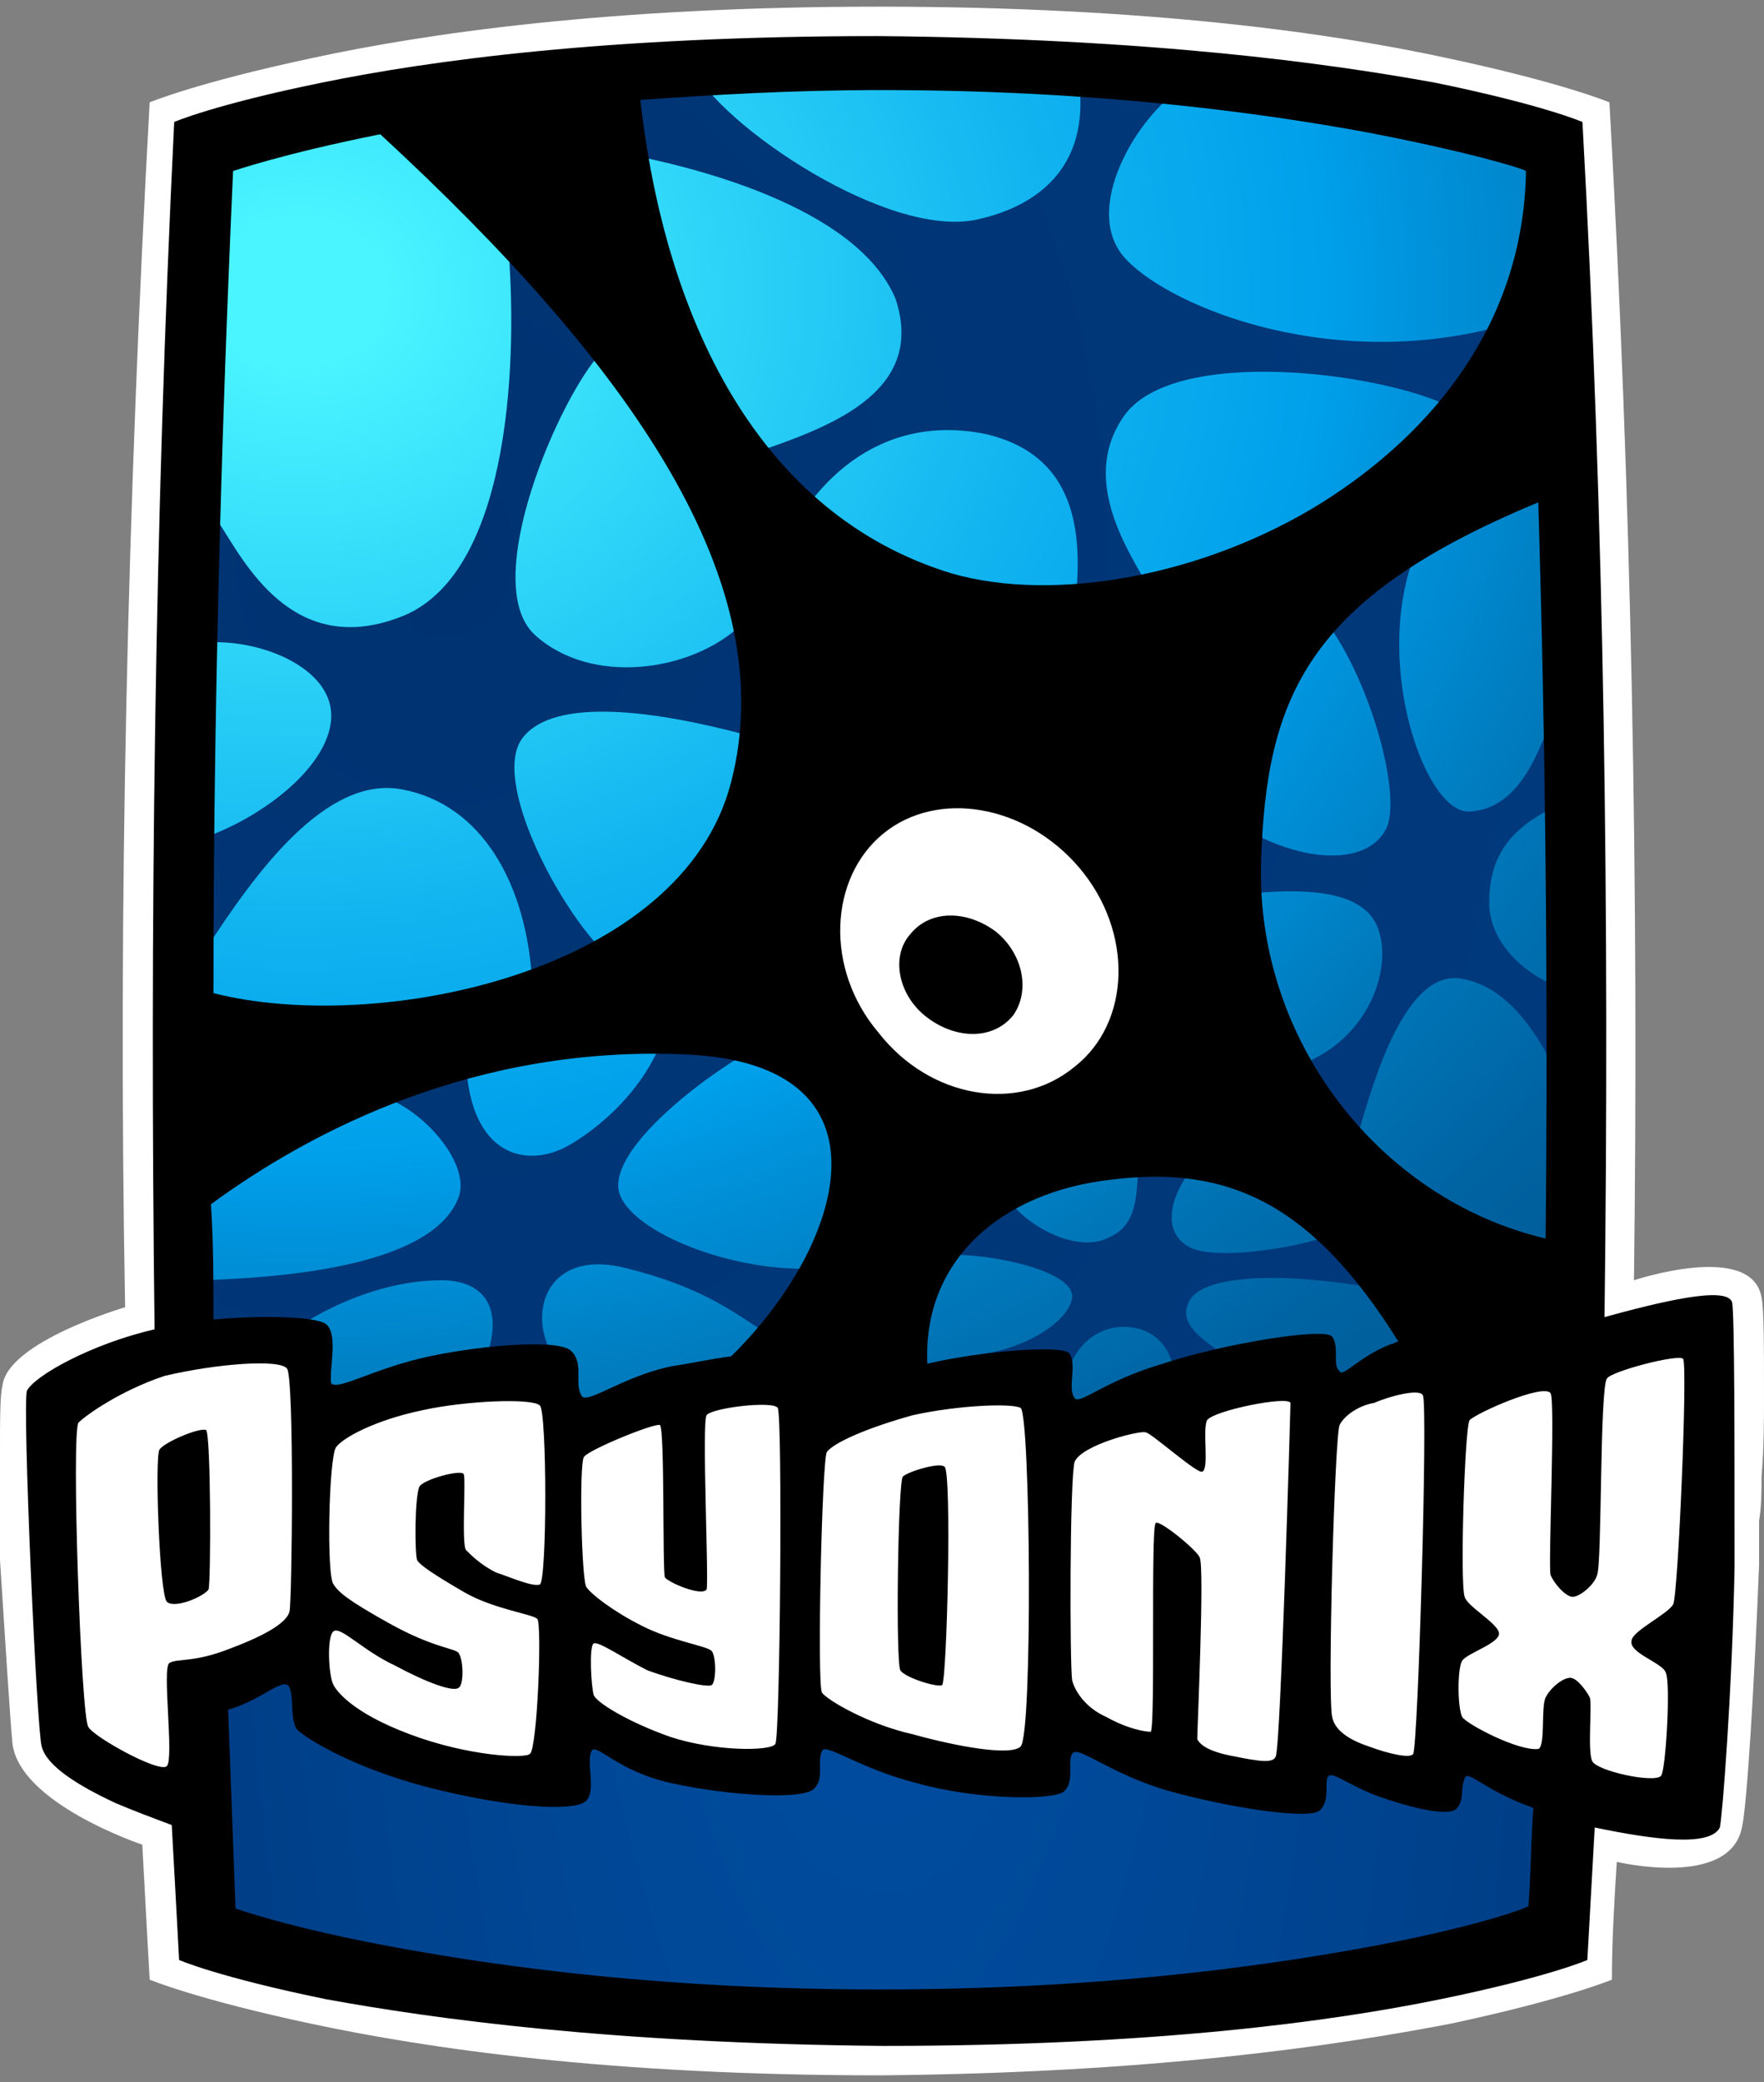 <svg width="200" height="236" viewBox="0 0 200 236" fill="none" xmlns="http://www.w3.org/2000/svg">
<rect x="0" y="0" width="200" height="236" fill="#808080" stroke="none"/>
<path fill-rule="evenodd" clip-rule="evenodd" d="M16.968 224.398C16.69 219.391 16.412 214.384 16.134 209.099C16.134 209.099 1.947 204.37 1.391 197.416C1.113 194.356 0.556 185.455 0 176.832V164.593C0 160.976 0 158.195 0.278 157.082C0.834 152.075 14.186 148.181 14.186 148.181C13.352 102.562 14.464 56.943 16.968 11.602C16.968 11.602 22.253 9.377 35.327 6.595C48.122 3.814 68.985 0.754 99.583 0.754C130.459 0.754 151.321 3.814 164.117 6.595C177.19 9.377 182.476 11.602 182.476 11.602C184.979 56.108 185.814 100.615 185.257 145.121C185.257 145.121 198.609 140.67 199.722 147.068C200 148.459 200 152.631 200 158.195C200 160.976 200 164.036 199.722 167.374C199.722 169.043 199.722 170.712 199.444 172.381V177.388C198.887 191.296 198.053 204.926 197.496 207.152C196.106 214.106 183.31 211.046 183.31 211.046C183.032 215.497 182.754 219.947 182.754 224.398C182.754 224.398 177.469 226.623 164.395 229.405C151.321 231.908 130.737 234.968 99.861 235.246C68.985 235.246 48.401 232.186 35.327 229.405C22.253 226.623 16.968 224.398 16.968 224.398Z" fill="white"/>
<path d="M177.19 19.113C177.19 17.166 175.8 15.775 174.131 15.218C172.462 14.662 166.342 12.993 155.494 10.768C138.248 7.708 119.611 6.039 99.861 6.039C80.111 6.039 61.474 7.708 44.228 10.768C33.102 12.993 26.982 14.662 25.035 15.218C23.366 15.775 22.253 17.444 22.253 19.113C19.471 84.481 19.471 150.962 22.253 216.609C22.253 218.556 23.644 219.947 25.313 220.503C26.982 221.06 33.38 223.007 44.228 224.954C61.474 228.014 80.111 229.683 99.861 229.683C119.611 229.683 138.248 228.014 155.494 224.954C166.342 223.007 172.462 221.06 174.409 220.503C176.078 219.947 177.469 218.556 177.469 216.609C180.25 150.962 180.25 84.759 177.19 19.113Z" fill="url(#paint0_radial_1120_179)"/>
<path fill-rule="evenodd" clip-rule="evenodd" d="M21.697 184.898C73.713 187.124 125.452 187.124 177.469 184.898C177.19 196.581 176.634 207.986 176.078 219.669C176.078 219.669 171.349 221.616 159.388 224.12C147.427 226.067 128.512 228.848 99.583 228.848C70.932 228.848 51.739 226.067 39.778 223.841C27.816 221.616 23.088 219.391 23.088 219.391C22.531 207.986 22.253 196.581 21.697 184.898Z" fill="url(#paint1_radial_1120_179)"/>
<path fill-rule="evenodd" clip-rule="evenodd" d="M42.281 123.981C47.566 125.093 53.407 131.769 52.017 135.663C48.957 144.008 30.042 144.843 23.088 145.121C19.471 145.399 23.644 162.924 29.485 154.3C31.989 150.684 41.168 145.121 50.069 145.121C54.52 145.121 57.302 147.903 55.077 154.022C51.739 162.924 65.647 158.751 62.587 153.466C59.805 148.737 62.031 141.505 70.932 143.73C79.833 145.956 83.171 148.737 87.9 151.797C92.35 154.857 100.695 143.174 93.185 143.73C83.171 144.565 70.376 139.28 70.097 134.551C69.819 129.544 80.389 121.477 86.787 118.139C93.463 114.801 77.051 112.02 75.382 117.026C72.879 124.537 66.203 128.988 63.978 130.1C59.527 132.325 53.407 130.935 52.851 120.643C52.851 110.072 38.943 123.146 42.281 123.981ZM106.815 142.339C110.431 141.783 121.836 143.73 121.558 147.068C121.279 149.572 116.829 152.631 111.544 153.466C105.98 154.579 120.445 164.036 120.445 159.586C120.445 153.466 123.783 150.406 127.399 150.406C131.015 150.406 132.962 152.91 133.241 156.248C133.519 159.029 141.864 155.413 139.082 153.744C135.744 151.519 133.519 149.85 134.91 147.346C136.579 144.565 145.202 144.008 157.163 146.234C169.124 148.737 154.937 138.167 151.878 139.558C148.818 141.227 137.413 143.174 134.631 141.227C131.85 139.558 132.684 135.942 134.631 133.16C136.579 130.378 129.346 129.822 129.068 132.604C128.79 135.385 129.068 139.001 125.452 140.392C121.836 142.061 115.716 138.723 113.769 135.107C111.266 132.047 103.199 142.896 106.815 142.339ZM142.976 101.171C146.871 100.893 154.103 100.615 156.05 104.787C157.997 108.96 155.772 117.026 148.261 120.364C140.473 123.702 152.712 133.716 154.103 128.153C155.772 122.312 159.388 110.072 165.508 110.907C171.349 111.741 174.965 118.139 177.19 123.146C179.416 128.153 180.528 113.132 177.19 112.02C173.574 110.907 168.846 107.291 168.846 102.284C168.846 97.555 170.793 94.217 175.8 91.713C182.197 88.654 177.19 78.362 175.521 82.534C173.853 86.707 171.627 91.713 166.62 91.992C161.613 92.27 155.772 75.58 160.222 63.341C164.395 52.214 143.254 62.228 149.096 68.904C154.937 75.302 159.11 90.045 157.163 93.939C155.216 97.833 148.818 97.833 142.698 94.773C136.579 91.713 139.082 101.449 142.976 101.171ZM134.075 9.933C129.068 12.993 122.392 23.841 127.677 29.405C132.962 34.968 151.599 42.478 171.349 36.637C191.099 30.796 172.184 49.989 164.395 46.095C156.606 42.2 132.962 39.141 127.399 47.207C122.392 54.44 127.955 62.506 130.459 66.957C132.962 71.129 121.001 76.693 121.836 69.182C122.67 61.95 122.948 51.658 111.544 49.154C102.921 47.486 95.967 51.102 91.238 57.778C86.509 64.454 77.33 53.883 85.396 51.38C93.463 48.598 105.146 44.704 101.53 33.855C97.079 23.285 78.164 18.835 70.932 17.444C65.368 16.331 77.608 4.092 78.442 7.152C79.833 12.715 99.583 26.901 110.431 24.954C115.994 23.841 123.505 20.225 122.392 9.655C121.836 6.595 137.969 7.43 134.075 9.933ZM57.58 27.458C58.693 39.697 58.136 64.454 45.897 69.739C33.102 75.024 27.538 63.341 24.757 59.168C21.975 54.718 18.359 72.798 24.478 72.798C30.598 72.798 37.83 76.136 37.552 81.421C37.274 86.707 30.32 92.27 23.644 94.773C16.968 97.277 17.802 116.192 23.366 107.569C28.929 98.946 36.996 87.819 45.619 89.488C54.52 91.157 59.805 100.058 60.362 111.741C61.196 123.702 73.992 113.132 68.707 108.125C63.421 103.118 55.633 88.376 59.249 83.647C62.865 78.918 74.548 80.587 84.84 83.369C95.41 86.428 89.847 65.566 84.005 70.851C78.442 76.136 67.037 77.805 60.64 71.964C54.242 66.123 63.421 44.982 68.15 39.975C73.992 33.855 56.189 15.218 57.58 27.458Z" fill="url(#paint2_radial_1120_179)"/>
<path fill-rule="evenodd" clip-rule="evenodd" d="M196.384 147.624C195.827 145.677 188.039 147.624 181.919 149.293C182.476 104.231 181.919 59.168 179.416 13.828C179.416 13.828 174.965 11.88 162.726 9.377C150.487 7.152 130.459 4.37 99.583 4.092C68.707 4.092 48.679 6.874 36.44 9.377C24.2 11.88 19.75 13.828 19.75 13.828C17.524 59.447 16.968 105.065 17.524 150.684C10.292 152.353 3.894 155.969 3.06 157.638C2.503 159.029 4.172 196.303 4.729 197.972C5.285 200.197 8.901 202.423 13.074 204.37C15.021 205.204 17.246 206.039 19.471 206.873C19.75 211.88 20.028 216.887 20.306 222.172C20.306 222.172 24.757 224.12 36.996 226.623C49.235 228.848 69.263 231.63 100.139 231.908C131.015 231.908 151.043 229.127 163.282 226.623C175.521 224.12 179.972 222.172 179.972 222.172C180.25 217.165 180.528 212.159 180.807 207.152C187.483 208.542 193.88 209.377 194.993 207.152C195.271 206.039 196.384 191.853 196.662 177.666C196.662 163.202 196.662 149.015 196.384 147.624ZM151.043 151.519C150.209 150.406 138.526 152.353 131.85 154.579C125.174 156.526 122.392 159.307 121.836 158.473C121.001 157.36 122.114 154.857 121.28 153.466C120.723 152.353 110.987 153.188 105.146 154.579C104.59 142.896 113.491 135.107 126.008 133.716C139.36 132.047 148.818 136.498 158.553 152.075C158.275 152.075 157.997 152.353 157.719 152.353C154.103 153.744 152.156 156.248 151.878 155.413C151.043 154.857 151.878 152.631 151.043 151.519ZM36.996 150.128C36.161 149.293 30.32 149.015 24.2 149.572C24.2 145.121 24.2 140.949 23.922 136.498C35.327 128.153 53.964 118.417 77.886 119.53C102.086 120.643 95.688 141.227 82.893 153.744C80.668 154.022 78.164 154.579 76.217 154.857C70.654 155.969 66.481 159.307 65.925 158.195C65.09 156.804 66.203 154.579 64.812 153.188C63.7 151.797 55.355 152.353 48.679 153.744C42.281 155.135 38.387 157.638 37.552 156.804C37.274 155.413 38.387 151.241 36.996 150.128ZM174.409 56.943C175.243 84.759 175.521 112.576 175.243 140.392C156.328 135.942 142.42 117.861 142.976 97.833C143.533 78.918 148.261 67.791 174.409 56.943ZM154.659 14.94C166.342 17.166 172.74 19.113 173.018 19.391C172.74 36.359 162.726 48.876 149.93 56.943C136.579 65.288 119.611 68.348 107.928 65.01C85.953 58.334 75.382 36.081 72.601 11.324C80.668 10.768 89.569 10.211 99.861 10.211C124.061 10.211 142.42 12.715 154.659 14.94ZM43.115 15.218C71.766 41.644 88.734 66.122 82.893 88.654C77.33 110.351 42.837 117.305 24.2 112.576C24.2 81.421 25.035 50.267 26.426 19.391C26.426 19.391 31.989 17.444 43.115 15.218ZM154.659 220.782C142.42 223.007 124.061 225.51 99.861 225.51C75.382 225.51 57.302 223.007 45.063 220.782C32.823 218.556 26.704 216.331 26.704 216.331C26.426 208.821 26.147 201.31 25.869 193.8C29.764 192.687 32.267 189.905 32.823 191.296C33.38 192.687 32.823 194.634 33.658 196.025C34.77 197.138 40.612 200.754 50.069 202.979C59.527 205.204 65.647 205.204 66.481 204.092C67.594 202.979 66.481 199.919 67.037 198.529C67.594 197.416 69.819 200.754 76.217 202.145C82.615 203.535 91.238 204.092 92.35 202.701C93.463 201.588 92.629 199.641 93.185 198.529C93.463 197.416 97.357 200.476 104.033 202.145C110.987 204.092 119.889 204.092 120.723 202.979C121.836 201.866 121.001 199.641 121.558 198.807C122.114 197.694 125.73 201.032 132.406 202.979C139.36 204.926 148.54 206.317 149.652 205.204C150.765 204.092 150.209 202.423 150.487 201.588C150.765 200.476 152.434 202.145 156.05 203.535C159.944 204.926 164.395 206.039 165.229 204.926C166.064 203.814 165.508 202.979 166.064 201.588C166.342 200.476 168.289 202.979 173.852 204.926C173.574 208.542 173.574 212.437 173.296 216.053C173.018 216.331 166.898 218.556 154.659 220.782Z" fill="black"/>
<path fill-rule="evenodd" clip-rule="evenodd" d="M122.392 98.389C128.512 105.622 128.234 115.914 121.836 120.921C115.438 126.206 105.424 124.537 99.583 117.026C93.463 109.794 94.019 99.502 100.139 94.495C106.259 89.488 116.273 91.157 122.392 98.389ZM103.199 105.9C105.424 103.118 109.597 103.118 112.935 105.622C115.994 108.125 116.829 112.298 114.882 115.079C112.656 117.861 108.484 117.861 105.146 115.357C101.808 112.854 100.974 108.403 103.199 105.9Z" fill="white"/>
<path fill-rule="evenodd" clip-rule="evenodd" d="M8.901 161.255C8.067 162.367 9.179 194.634 10.014 195.747C10.57 196.86 18.081 201.032 18.915 200.197C19.75 199.363 18.359 189.071 19.193 188.515C20.028 187.958 21.975 188.515 26.147 186.846C30.598 185.177 32.545 183.786 32.823 182.673C33.102 181.839 33.38 156.248 32.545 155.135C31.711 154.022 24.478 154.579 18.637 155.969C13.63 157.638 9.736 160.42 8.901 161.255ZM18.081 164.314C17.524 165.149 18.081 180.726 18.915 181.561C19.75 182.395 23.088 181.004 23.644 180.17C23.922 179.335 23.922 162.645 23.366 162.089C22.531 161.811 18.637 163.48 18.081 164.314ZM38.108 164.036C37.274 165.149 36.996 178.779 37.83 179.613C38.387 180.448 39.221 181.282 44.228 184.064C49.235 186.846 51.739 186.846 52.017 187.402C52.573 188.236 52.573 191.018 52.017 191.296C51.46 191.853 48.401 190.74 44.784 188.793C41.168 187.124 38.665 184.342 37.83 184.898C36.996 185.455 37.274 190.184 37.83 191.018C38.108 191.574 39.777 194.078 46.453 196.581C53.129 199.085 59.527 199.363 60.083 198.807C60.918 198.25 61.474 184.064 60.918 183.508C60.362 182.951 55.911 182.395 52.573 180.448C49.235 178.501 47.566 177.388 47.288 176.832C47.01 175.997 47.01 169.599 47.566 168.487C48.122 167.652 52.295 166.54 52.573 167.096C52.851 167.652 52.295 175.163 52.851 175.719C53.407 176.275 54.52 177.388 56.189 178.223C57.858 178.779 60.362 179.892 61.196 179.613C62.031 179.335 62.031 159.864 61.196 159.307C60.362 158.473 52.851 158.751 47.844 159.864C42.559 160.976 38.943 162.924 38.108 164.036ZM66.203 165.149C65.647 165.983 65.925 179.057 66.481 179.892C67.037 180.726 69.541 182.673 72.879 184.342C76.217 186.011 80.111 186.567 80.668 187.124C81.224 187.68 81.224 190.74 80.668 191.018C80.111 191.296 76.495 190.462 73.435 189.349C70.654 187.958 67.872 186.011 67.316 186.289C66.759 186.567 67.037 191.296 67.316 192.131C67.594 192.965 71.21 195.191 75.939 196.86C80.946 198.529 87.344 198.529 87.9 197.694C88.456 197.138 88.734 160.42 88.178 159.586C87.622 158.751 80.668 159.586 80.111 160.42C79.555 161.255 80.389 179.335 80.111 180.17C79.555 181.004 75.661 179.335 75.382 178.779C75.104 177.944 75.382 162.089 74.826 161.533C74.27 161.255 66.759 164.314 66.203 165.149ZM93.741 164.593C93.185 165.705 92.629 190.74 93.185 191.853C93.741 192.687 98.47 195.469 103.477 196.581C108.484 197.972 114.604 199.085 115.716 197.972C117.107 196.581 116.829 160.42 115.716 159.586C114.604 159.029 108.484 159.307 103.477 160.42C98.47 161.811 94.576 163.48 93.741 164.593ZM102.364 167.374C101.808 167.93 101.53 188.515 102.086 189.349C102.643 190.184 106.259 191.296 106.815 191.018C107.371 190.462 107.928 166.818 107.093 166.261C106.537 165.705 102.921 166.818 102.364 167.374ZM121.836 165.705C121.28 167.652 121.28 188.515 121.558 190.462C121.836 191.574 122.948 193.522 125.452 194.634C127.955 196.025 129.903 196.303 130.459 196.303C131.015 196.025 130.459 173.494 131.015 172.659C131.293 172.103 135.744 175.719 136.022 176.554C136.579 177.666 135.744 196.025 135.744 197.138C136.022 197.694 136.857 198.529 139.917 199.085C142.698 199.641 144.367 199.919 144.645 199.085C145.202 197.972 146.314 159.586 146.314 159.029C146.036 158.195 137.691 159.864 136.857 160.976C136.3 162.089 137.135 166.54 136.3 166.818C135.744 167.096 130.459 162.367 129.903 162.367C129.346 162.089 122.67 163.758 121.836 165.705ZM151.878 161.533C151.321 162.924 150.487 192.409 151.043 194.634C151.321 196.025 152.712 197.138 155.216 197.972C157.441 198.807 159.944 199.363 160.222 198.807C160.779 197.972 161.891 159.586 161.335 158.195C161.057 157.36 157.719 158.195 155.772 159.029C154.103 159.307 152.434 160.42 151.878 161.533ZM166.62 160.976C166.064 161.811 165.508 179.613 166.064 181.004C166.342 182.117 169.958 184.064 169.958 185.177C169.958 186.289 166.342 187.402 165.786 188.236C165.229 189.071 165.229 193.522 165.786 194.634C166.342 195.469 172.184 198.529 174.409 198.25C175.243 197.972 174.687 193.522 175.243 192.409C175.8 191.296 177.19 190.184 178.025 190.184C178.859 190.184 179.972 191.853 180.25 192.409C180.528 193.243 179.972 198.529 180.528 199.641C181.085 200.754 187.483 202.145 188.317 201.31C188.873 200.754 189.43 190.74 188.873 189.627C188.595 188.515 184.701 187.402 184.979 186.011C184.979 184.898 189.152 182.951 189.708 181.839C190.264 180.726 191.377 154.579 190.82 154.022C190.264 153.466 182.754 155.413 182.197 156.248C181.363 157.36 181.641 177.11 181.085 178.501C180.807 179.613 179.138 181.004 178.303 181.004C177.469 181.004 176.078 179.335 175.8 178.501C175.521 177.666 176.356 158.751 175.8 157.917C174.965 156.804 167.455 160.142 166.62 160.976Z" fill="white"/>
<defs>
<radialGradient id="paint0_radial_1120_179" cx="0" cy="0" r="1" gradientUnits="userSpaceOnUse" gradientTransform="translate(33.528 33.483) scale(195.119 163.007)">
<stop stop-color="#4AF5FF"/>
<stop offset="0.05" stop-color="#4AF5FF"/>
<stop offset="0.16" stop-color="#3AE2FB"/>
<stop offset="0.45" stop-color="#10B2EF"/>
<stop offset="0.6" stop-color="#00A0EB"/>
<stop offset="0.63" stop-color="#0098E2"/>
<stop offset="0.79" stop-color="#0078BA"/>
<stop offset="0.92" stop-color="#0063A2"/>
<stop offset="1" stop-color="#005C99"/>
</radialGradient>
<radialGradient id="paint1_radial_1120_179" cx="0" cy="0" r="1" gradientUnits="userSpaceOnUse" gradientTransform="translate(100.164 77.659) scale(110.52 459.274)">
<stop stop-color="#0055AD"/>
<stop offset="0.21" stop-color="#004DA0"/>
<stop offset="0.7" stop-color="#003F88"/>
<stop offset="1" stop-color="#003A7F"/>
</radialGradient>
<radialGradient id="paint2_radial_1120_179" cx="0" cy="0" r="1" gradientUnits="userSpaceOnUse" gradientTransform="translate(50.508 62.305) scale(180.63 221.461)">
<stop stop-color="#003270"/>
<stop offset="0.35" stop-color="#003677"/>
<stop offset="1" stop-color="#003B80"/>
</radialGradient>
</defs>
</svg>

